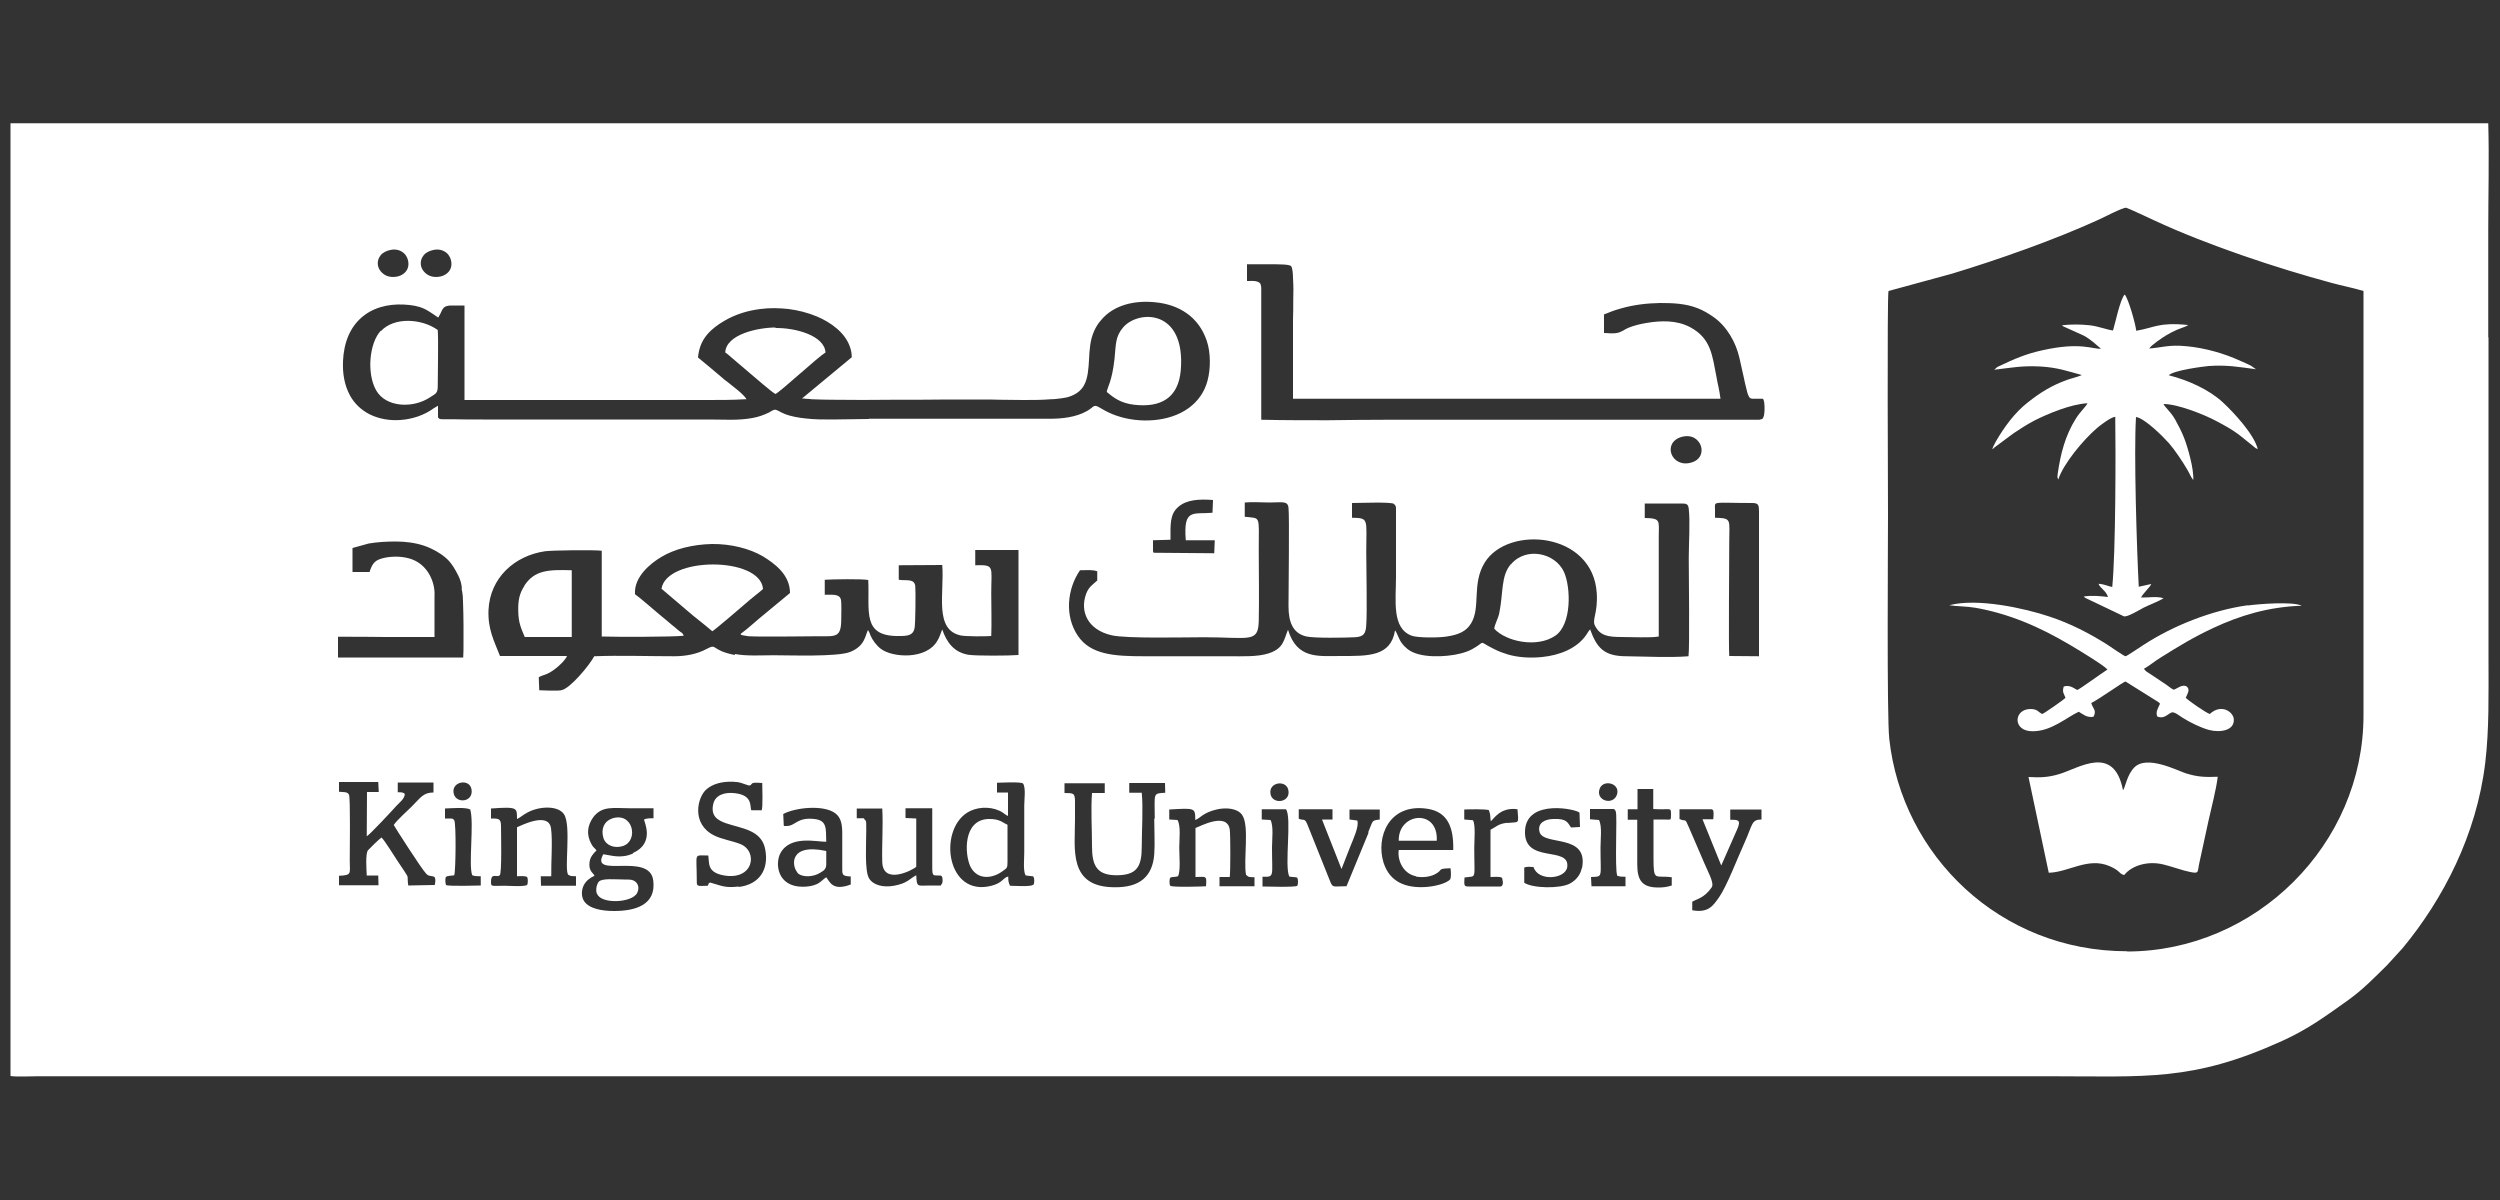 <?xml version="1.0" encoding="UTF-8"?>
<svg xmlns="http://www.w3.org/2000/svg" version="1.1" viewBox="0 0 100 48">
  <rect x="0" y="0" width="100" height="48" fill="#333333" stroke="none"/>
  <defs>
    <style>
      .cls-1 {
        fill: #fff;
      }
    </style>
  </defs>
  <!-- Generator: Adobe Illustrator 28.6.0, SVG Export Plug-In . SVG Version: 1.2.0 Build 709)  -->
  <g>
    <g id="Layer_1">
      <g>
        <path class="cls-1" d="M60.44,22.56c-.41.47-.3,1.12-.47,1.97-.05.23-.18.43-.2.62.47.51,1.7.78,2.44.28.66-.45.63-1.92.35-2.55-.35-.77-1.52-1.02-2.12-.31Z"/>
        <path class="cls-1" d="M39.55,32.76c-1.04.02-.97,1.42-.73,1.91.27.53.87.5,1.32.15.14-.1.16-.11.16-.35v-1.48c-.21-.09-.31-.24-.76-.23Z"/>
        <path class="cls-1" d="M15.23,13.23c-.46.49-.57,1.72-.18,2.39.39.68,1.48.73,2.17.26.2-.14.29-.13.29-.44,0-.59.03-1.79,0-2.24-.64-.46-1.74-.53-2.27.04Z"/>
        <path class="cls-1" d="M31.02,13.1c-.69,0-1.98.27-2.01,1,.1.06.16.13.26.21l.74.63c.16.13.86.75,1.01.82.23-.12,1.71-1.49,2-1.66-.04-.68-1.2-.99-2-.98Z"/>
        <path class="cls-1" d="M47.23,14.83c.21-2.48-1.69-2.44-2.3-1.74-.33.38-.29.71-.35,1.27-.1.91-.29,1.13-.31,1.32.29.24.57.45,1.1.51,1.05.12,1.76-.26,1.86-1.37Z"/>
        <path class="cls-1" d="M24.46,32.75c-.28.1-.44.4-.32.78.1.29.44.42.78.31.64-.21.41-1.41-.47-1.09Z"/>
        <path class="cls-1" d="M31.89,34.91c.21.21.66.16.9.01.13-.08.25-.13.26-.33,0-.14,0-.41,0-.55-1.53-.33-1.37.64-1.15.86Z"/>
        <path class="cls-1" d="M23.88,35.74c.14.44,1.42.38,1.61-.03.08-.17.05-.33-.06-.43-.12-.11-.27-.1-.47-.1-.32,0-.89-.06-1.01.09-.08.1-.13.3-.08.47Z"/>
        <path class="cls-1" d="M20.98,23.43c-.2.3-.26.57-.25,1.02.01.47.11.67.26,1.03h1.88s0-2.67,0-2.67c-.96-.03-1.49,0-1.9.62Z"/>
        <path class="cls-1" d="M30.52,23.55c-.12-1.3-3.86-1.29-4.06,0,.33.28.67.57,1.01.86.34.3.69.55,1.02.84.12-.06,1.32-1.1,1.52-1.27.16-.14.36-.28.51-.42Z"/>
        <path class="cls-1" d="M55.95,33.63h1.52c.07-1.3-1.55-1.13-1.52,0Z"/>
        <path class="cls-1" d="M99.53,13.49v-4.28c0-1.41.04-2.87,0-4.28H.42s0,38.11,0,38.11c.23.04.82.01,1.09.01h80.43c3.9,0,5.75.22,9.34-1.41,1.06-.48,1.75-1,2.64-1.63.6-.43,1.06-.91,1.56-1.4l.63-.69c1.61-1.95,2.95-4.51,3.3-7.41.16-1.36.13-2.73.13-4.16v-12.86ZM47.43,21.61h1.16s-.02.52-.02.52l-2.43-.02s0,0-.02-.07v-.43s.7-.02.7-.02c0-.59-.04-1.03.33-1.33.34-.28.83-.3,1.37-.26l-.02.51c-.77.07-1.17-.19-1.07,1.08ZM16.94,10.21c.1-.11.24-.18.39-.21.21-.05.42,0,.57.15.12.13.18.32.15.5-.04.22-.22.36-.43.41-.2.04-.41.02-.57-.11-.13-.1-.22-.25-.22-.42,0-.12.04-.23.12-.32ZM15.22,10.21c.1-.11.24-.18.39-.21.21-.05.42,0,.57.15.12.13.18.32.15.5-.04.22-.22.36-.43.41-.2.04-.41.02-.57-.11-.13-.1-.22-.25-.22-.42,0-.12.04-.23.12-.32ZM13.52,25.47h.04c.62,0,1.24,0,1.87.01.43,0,.86,0,1.29,0,.15,0,.3,0,.45,0,.05,0,.09,0,.14,0,.02,0,.05,0,.07,0v-1.63s0,0,0,0c.02-.3-.06-.62-.21-.88-.16-.28-.4-.49-.7-.6-.33-.12-.74-.13-1.08-.06-.37.08-.48.19-.6.54v.03s-.69,0-.69,0v-.96s.65-.18.65-.18h0c.35-.06.72-.08,1.08-.08.38,0,.78.05,1.14.17.09.03.18.07.27.11.26.12.54.3.73.51.06.07.12.15.17.23.07.11.13.22.19.34.08.16.15.37.14.55h0s0,.02,0,.02c.02.05.03.18.04.24,0,.08.01.15.01.23.01.31.02.61.02.92,0,.26,0,.53,0,.79,0,.16,0,.33-.01.49v.04s-5.01,0-5.01,0v-.8ZM18.86,31.57c.09.52-.61.59-.71.18-.12-.49.63-.63.71-.18ZM17.37,35.4l-1.04.02c-.06-.42.05-.26-.16-.58-.11-.17-.2-.3-.3-.45-.13-.19-.48-.77-.61-.89-.07.04-.48.44-.54.51-.11.14-.06.78-.05,1.01h.46s.01.39.01.39h-1.58s0-.38,0-.38c.53-.02.43-.09.43-.61,0-.3.03-2.51-.03-2.63-.06-.13-.22-.1-.4-.12v-.39s1.57,0,1.57,0l.02.4h-.47s-.01,1.77-.01,1.77c.09-.03,1.03-1.04,1.2-1.23.1-.11.33-.28.32-.47-.09-.06-.12-.06-.28-.06v-.39s1.43,0,1.43,0v.4c-.41,0-.51.2-.88.57-.18.18-.6.55-.71.73.02.05,1.1,1.74,1.29,1.94.11.12.17.08.3.12.13.03.05.34.05.34ZM17.84,35.4c-.02-.05-.05-.25,0-.32.04-.06.27-.05.33-.07.06-.17.08-2.07,0-2.2-.08-.08-.04-.06-.17-.07-.08,0-.11,0-.2,0v-.4c.26-.01.83-.06,1.01.04.16.55-.08,2.24.08,2.63.13.05.18.03.34.04v.37s-1.33.04-1.39-.02ZM23.03,35.43h-1.39s-.01-.38-.01-.38h.42c-.01-.54.06-1.44-.01-1.92-.1-.69-1.25-.08-1.36-.04v1.96c.08,0,.35-.03.41.04.03.05.03.24,0,.3-.07.09-.76.04-.9.04-.53,0-.55.05-.55-.15,0-.4.23-.16.35-.27.09-.08.05-1.67.05-1.98,0-.3-.12-.29-.4-.29v-.4c1.1-.08,1.03-.02,1.04.42.12-.05.23-.16.4-.25.46-.26,1.23-.31,1.48.06.3.45,0,2.23.17,2.42.11.07.14.05.31.06v.38ZM25.32,34.14c-.49.22-.88.07-1.19.03-.55,1,1.86-.11,2,1.05.12.97-.7,1.22-1.57,1.22-.48,0-1-.09-1.2-.4-.11-.17-.11-.43-.01-.63.09-.17.23-.29.43-.38-.05-.12-.24-.18-.2-.53.02-.22.17-.38.28-.48-.06-.1-.12-.1-.2-.25-.22-.39-.16-.76.07-1.08.35-.47.82-.36,1.46-.36h.95s0,.4,0,.4c-.15,0-.28,0-.38.05,0,.08.45.94-.44,1.34ZM29.55,35.46c-.56.07-.71-.04-1.15-.16-.11.08-.02.01-.09.13-.47.02-.44.03-.44-.27,0-1.07-.14-.94.46-.94.05.29-.06.66.59.79,1.23.24,1.42-.96.69-1.25-.33-.13-.75-.19-1.06-.35-.9-.46-.66-1.51-.3-1.83.25-.22.62-.33,1.08-.31.29.01.33.06.56.13.17.06.13-.04.23-.08.06-.02.29-.01.37,0,0,.23.03.9-.02,1.09h-.42c-.06-.17.06-.59-.63-.68-.43-.06-.81.07-.89.43-.11.48.17.65.51.77.61.21,1.43.26,1.57,1.05.15.8-.23,1.4-1.07,1.5ZM29.39,26.2c-1-.2-.67-.48-1.13-.24-.37.2-.82.29-1.3.29-1.04,0-2.16-.04-3.19,0-.2.37-.97,1.3-1.32,1.36-.13.03-.73.01-.88,0l-.02-.52c.18-.11.31-.07.65-.33.14-.1.42-.36.48-.52h-2.68c-.24-.61-.49-1.07-.46-1.84.06-1.29,1.04-2.17,2.26-2.35.3-.04,1.98-.06,2.27-.02v3.43c.54.02,2.83.02,3.28-.03-.07-.16-.06-.08-.23-.23-.09-.08-.16-.14-.24-.2-.17-.14-.3-.26-.49-.41-.22-.18-.82-.71-.99-.82-.05-.7.63-1.24,1.05-1.49.53-.32,1.24-.5,2.02-.52.76-.01,1.51.18,2.04.49.46.28,1.09.73,1.09,1.47l-.99.82c-.33.26-.66.58-.99.82.06.07-.01.01.08.05l.24.04c.64.03,2.14,0,2.81,0,.69,0,.9.06.9-.7,0-.15.02-.68-.02-.79-.08-.22-.37-.16-.64-.17v-.6c.3-.02,1.51-.04,1.74.01.06,1.26-.27,2.28,1.27,2.24.31,0,.52-.03.58-.3.04-.15.05-1.54.03-1.71-.05-.3-.37-.19-.66-.24v-.58s1.74-.01,1.74-.01c.09,1.13-.34,2.6.75,2.82.21.04.98.04,1.21.02.02-.56,0-1.15,0-1.72,0-1.07.15-1.13-.64-1.11v-.61s1.73,0,1.73,0v4.2c-.35.03-1.69.04-2.01-.01-.57-.1-.86-.49-1.04-1.01,0,0-.01,0-.01.02l-.08.21c-.03.08-.05.13-.1.21-.43.78-1.81.69-2.27.33-.16-.12-.33-.34-.41-.53-.02-.04-.02-.07-.04-.11l-.06-.11c-.11.2-.11.64-.72.88-.52.2-2.39.13-3.06.13-.47,0-1.09.04-1.54-.05ZM34.03,35.38c-.74.28-.84-.12-.98-.29-.12.07-.21.2-.39.28-.16.07-.35.1-.55.1-1.02,0-1.11-.92-.9-1.33.39-.75,1.47-.46,1.84-.47-.02-.51.05-.85-.47-.91-.71-.08-.75.28-1.12.28-.21,0-.05,0-.11-.02l-.02-.46c.48-.26,1.61-.38,2.08-.03.24.18.28.46.28.82v1.28c0,.36-.03.41.34.43v.33ZM37.64,35.42s-.38,0-.46,0c-.48,0-.51.09-.53-.41-.26.13-.34.32-.89.42-.45.08-.84-.03-1-.3-.18-.3-.11-1.38-.11-1.9,0-.53,0-.33-.1-.5h-.28s0-.39,0-.39h1.02c.04.69-.02,1.43,0,2.14.03.94,1.23.32,1.36.19v-1.93s-.43-.02-.43-.02v-.39s1.07,0,1.07,0v2.37c0,.36.05.31.24.32.12.01.07-.02.14.03.05.07.05.31-.03.34ZM41.32,35.39c-.07.09-.78.04-.92.04-.06-.15-.07-.16-.07-.37-.22.05-.21.25-.67.37-1.78.46-2.14-2.17-.98-2.92.36-.23.88-.27,1.3-.08.14.06.22.16.34.21v-.94s-.44,0-.44,0v-.39c.11,0,.95-.05,1.04.03.12.16.05.65.05.88v1.87c0,.28-.05.73.05.92.09.03.08.01.18.03.18.02.11,0,.14.04.04.05.04.25,0,.31ZM34.74,16.76c-.49,0-.97.02-1.46.02-.35,0-.7,0-1.04-.04-.29-.03-.6-.08-.87-.19-.05-.02-.09-.04-.13-.06-.06-.03-.12-.07-.18-.09-.03-.01-.07-.02-.11,0-.03,0-.06.03-.09.04-.03.02-.06.04-.1.06-.21.1-.43.18-.66.22-.28.05-.57.07-.86.07-.3,0-.6-.01-.9-.01-.62,0-1.24,0-1.86,0-1.17,0-2.33,0-3.5,0-1.22,0-2.44,0-3.66,0-.41,0-.82,0-1.23-.01-.12,0-.24,0-.36,0-.03,0-.12,0-.14-.01l-.07-.06v-.47s-.17.1-.17.1h0c-.38.28-.87.44-1.34.47-.41.03-.84-.04-1.21-.22-.34-.17-.62-.43-.8-.76-.23-.42-.3-.9-.28-1.37.03-.72.27-1.42.88-1.86.51-.37,1.16-.46,1.78-.39.29.03.53.1.77.25.12.07.24.16.36.24h.02s.02,0,.02,0h0s0-.02,0-.02c0-.01.01-.03.02-.04.04-.07.07-.13.1-.2.02-.05.05-.09.09-.13.07-.06.16-.07.25-.08.08,0,.16,0,.23,0,.11,0,.23,0,.34,0v3.78s.04,0,.04,0c0,0,0,0,.01,0,.03,0,.06,0,.09,0,.1,0,.2,0,.3,0,.32,0,.65,0,.97,0,.95,0,1.89,0,2.84,0,.9,0,1.81,0,2.71,0,.5,0,1,0,1.5,0,.43,0,.86,0,1.3,0,.48,0,.97,0,1.45-.03h.07s-.04-.06-.04-.06c-.05-.07-.13-.14-.19-.2-.08-.07-.16-.14-.24-.2-.1-.08-.2-.16-.3-.24-.07-.05-.14-.1-.2-.16-.32-.28-.65-.54-.97-.81.03-.34.14-.65.36-.91.19-.23.44-.41.7-.56.44-.26.94-.41,1.44-.47.37-.05.75-.04,1.12,0,.39.05.78.15,1.14.3.56.24,1.14.65,1.33,1.25.04.12.06.25.06.38l-1.99,1.65h.09s.03.01.04.01c.09,0,.17.01.26.02.28.01.56.02.83.02.8.01,1.61.01,2.42,0,.74,0,1.47,0,2.21-.01.45,0,.89,0,1.34,0,.25,0,.49,0,.74.01.31,0,.63.01.94.01.36,0,.72,0,1.08-.03.15,0,.29-.02.44-.04.11-.02.22-.03.32-.07.23-.08.43-.21.56-.43.17-.29.19-.7.21-1.03.02-.4.04-.8.21-1.17.07-.15.15-.29.26-.41.52-.64,1.38-.81,2.17-.73.97.09,1.75.59,2.07,1.54.16.47.16,1.12.03,1.6-.12.45-.38.82-.75,1.09-.78.57-1.98.62-2.88.31-.21-.07-.42-.17-.62-.29-.06-.03-.11-.07-.17-.09-.03-.01-.07-.02-.1-.01-.04.01-.08.04-.11.07-.06.05-.12.09-.19.13-.44.25-.99.31-1.49.31h-7.22ZM46.17,32.75c0,.45.03.99,0,1.42-.07.91-.6,1.33-1.58,1.32-1.87,0-1.59-1.53-1.59-2.71,0-.24,0-.48,0-.72,0-.36-.08-.33-.42-.34v-.39s1.61,0,1.61,0v.39s-.51,0-.51,0c-.05.65,0,1.45,0,2.12,0,.77.18,1.17.98,1.17.82,0,1.01-.35,1.01-1.14,0-.63.06-1.57,0-2.16h-.5s0-.39,0-.39h1.43s.01.39.01.39c-.51.03-.42,0-.42,1.03ZM50.18,35.45h-1.4s0-.37,0-.37h.41c.03-.2.03-1.7,0-1.9-.11-.71-1.18-.13-1.37-.06v1.96c.41,0,.46-.09.42.37-.07.01-1.37.05-1.43-.02-.04-.06-.04-.26,0-.32.08-.05.2-.02.31-.06.11-.2.05-.83.05-1.14,0-.34.07-.87-.07-1.11l-.33-.02v-.4c1.04-.06,1.04-.07,1.04.42.2-.07.3-.29.85-.42.38-.09.83-.05,1.02.21.31.43.05,1.78.16,2.4.11.11.14.09.34.1v.36ZM51.89,35.43c-.06.07-1.29.03-1.39.03v-.39c.49.01.38,0,.38-1.16,0-.33.07-.87-.06-1.11l-.35-.02v-.41s.97,0,.97,0c.24.33-.07,2.26.13,2.69.1.03.25.01.32.05.04.06.04.26,0,.32ZM51.54,31.64c.06.48-.65.54-.72.12-.09-.49.67-.59.72-.12ZM54.75,33.29l-.89,2.16c-.64,0-.53.11-.74-.41l-.82-2.05c-.12-.29-.14-.15-.35-.24v-.38s1.35,0,1.35,0v.41s-.42,0-.42,0l.78,1.98.36-.92c.09-.23.36-.8.27-1.02l-.31-.04v-.4s1.21,0,1.21,0v.4c-.34.05-.25.01-.47.53ZM56.63,35.06c.26.05.56.02.77-.09.36-.19.05-.22.62-.24.02.14.03.34-.01.44-.16.18-.65.29-.98.31-.79.05-1.44-.19-1.69-.98-.31-1.01.21-2.38,1.75-2.15.81.12,1.06.73,1.04,1.65h-2.18c-.06.36.14.94.69,1.05ZM60.3,32.91c-.38.04-.44.16-.68.28v1.89c.13,0,.36-.03.46.03,0,0,.11.32-.06.35h-1.25c-.19,0-.22,0-.19-.36.5-.08.39.14.39-1.18,0-.31.06-.9-.05-1.11l-.35-.03v-.4c.24-.01.78-.02.98.02.08.2.05.23.08.45.11-.07.37-.58,1.07-.48.05.63.07.49-.39.55ZM63.27,34.73c-.06.29-.25.49-.47.61-.38.21-1.48.2-1.83-.03v-.61c.11-.04.23-.03.37-.02.18.59,1.28.49,1.35,0,.11-.87-1.75-.1-1.69-1.45.06-1.31,2.12-.85,2.18-.72l.02.57-.36.02c-.13-.18-.15-.37-.72-.34-.31.01-.63.15-.54.51.14.59,1.98.04,1.7,1.46ZM63.66,35.46l-.02-.38c.49-.02.38.05.38-1.17,0-.34.07-.86-.06-1.11l-.36-.03v-.41s.95,0,.95,0c.07.06.04,0,.08.1.07.15-.05,2.27.06,2.57.11.04.19.04.33.04v.38s-1.37,0-1.37,0ZM63.99,31.54c.15-.38.83-.21.69.24-.15.46-.88.25-.69-.24ZM63.61,25.17c-.06.06-.11.15-.17.24-.38.54-1.07.8-1.75.87-.46.05-.96.02-1.37-.1-.2-.06-.36-.12-.54-.21-.72-.35-.29-.33-.9,0-.15.08-.3.13-.46.17-.58.15-1.66.2-2.12-.18-.32-.26-.34-.46-.44-.65-.05-.1-.02-.04-.06-.09-.17,1.05-1.08,1.02-2.18,1.02-.9,0-1.74.13-2.1-1.05-.17.41-.17.74-.76.94-.44.15-1.1.12-1.6.12-1.14,0-2.27,0-3.41,0-1.17,0-2.12-.06-2.63-.81-.55-.8-.43-1.89.08-2.63.29,0,.47-.03.69.04v.37c-.17.16-.33.24-.44.52-.27.72.06,1.45,1.01,1.67.59.14,2.92.08,3.69.08,1.83,0,2.18.24,2.2-.65.02-.88,0-1.94,0-2.84,0-1.43.09-1.25-.56-1.33v-.57c.29-.03.69,0,.99,0,.5,0,.73-.08.76.21.04.37,0,3.28,0,3.94,0,.64.18,1.09.72,1.21.32.07,1.54.05,1.93.03.36-.02.44-.14.46-.49.04-.54,0-2.32,0-2.93,0-1.31.12-1.35-.57-1.36v-.59c.3,0,1.51-.05,1.67.03.1.09.09.12.09.29v2.62c0,.96-.18,2.07.63,2.37.26.09,1.12.08,1.4.03.48-.07.78-.21.97-.52.4-.65.02-1.58.55-2.44.93-1.5,4.32-1.23,4.48,1.22.05.82-.2,1.06-.07,1.31.2.39.5.45,1.06.45.36,0,1.18.04,1.49-.02v-3.99c0-.64.1-.74-.56-.75v-.58s1.51,0,1.51,0c.17,0,.23.04.25.21.06.52,0,1.41,0,1.97,0,.63.04,3.57-.01,3.93-.72.06-1.74.01-2.49,0-.91,0-1.18-.36-1.44-1.06ZM67.25,17.48c.21-.06.44-.05.61.1.14.12.22.3.2.48-.02.23-.19.38-.4.44-.8.24-1.19-.78-.41-1.02ZM66.33,35.5c-.65,0-.84-.29-.84-.93,0-.59,0-1.19,0-1.78h-.38s0-.42,0-.42h.39s0-.81,0-.81h.63s0,.8,0,.8c.69.05.71-.1.71.21,0,.27,0,.21-.26.21h-.44c0,.51,0,1.01,0,1.51,0,1,.05.71.73.8v.33c-.2.06-.32.08-.54.08ZM70.46,32.78c-.41,0-.35.2-.68.93-.27.59-.7,1.72-1.01,2.17-.24.34-.43.65-1.08.53v-.34c.17-.11.48-.14.78-.58.11-.17-.16-.63-.3-.97l-.62-1.44c-.17-.4-.1-.19-.37-.32v-.39s1.19,0,1.19,0c.15,0,.2-.03.16.4h-.43s.75,1.85.75,1.85l.66-1.5c.13-.33,0-.33-.3-.33v-.41s1.25,0,1.25,0v.41ZM68.6,20.71v-.32c0-.37-.15-.27,1.49-.27.25,0,.27.09.27.33v5.8s-1.19-.01-1.19-.01c-.03-.33,0-3.92,0-4.57,0-.9.11-.94-.56-.96ZM70.51,16.74h0s0,0,0,0c-.03.03-.1.04-.14.05-.07,0-.14,0-.2,0-.06,0-.12,0-.19,0-.04,0-.08,0-.12,0h-14.4c-.78,0-1.56.01-2.34.02-.88,0-1.76,0-2.64-.02h-.03s0-.03,0-.03c0-.03,0-.07,0-.11,0-.06,0-.12,0-.18,0-.18,0-.36,0-.54,0-.5,0-1.01,0-1.51,0-.46,0-.92,0-1.38,0-.29,0-.58,0-.87,0-.11,0-.22,0-.34,0-.08,0-.17,0-.25,0-.08,0-.2-.06-.26-.04-.04-.1-.06-.15-.07-.1-.02-.22-.01-.32-.01h-.04s0-.67,0-.67h.04s.07,0,.11,0c.07,0,.13,0,.2,0,.18,0,.36,0,.54,0s.37,0,.55.01c.07,0,.27.02.32.06h0s0,0,0,0c.07.07.08.39.08.49.02.29.02.59.01.88,0,.26,0,.52-.01.77,0,.17,0,.34,0,.51,0,.89,0,1.77,0,2.66h17.1c-.02-.16-.05-.32-.08-.47-.03-.13-.06-.27-.08-.4-.17-.85-.21-1.54-1.05-1.99-.54-.29-1.18-.27-1.76-.17-.24.04-.49.1-.71.19-.06.03-.12.05-.17.09-.04.02-.09.05-.14.07-.08.04-.15.05-.23.06-.13.01-.28,0-.41-.01h-.03s0-.75,0-.75h.02c.21-.09.43-.17.65-.23.52-.15,1.04-.21,1.58-.22.51,0,1.02.02,1.5.21.23.09.43.21.63.35.54.38.9,1.02,1.04,1.65.06.25.11.51.17.76.03.16.07.32.11.48.02.08.04.18.08.26.02.04.04.08.08.1.04.02.1.02.14.02.09,0,.17,0,.26,0,.02,0,.05,0,.07,0,.02,0,.03,0,.04.01,0,0,0,0,0,.01,0,0,0,0,0,0h0s0,0,0,0c.07.1.07.62,0,.73ZM85.08,38.05c-5.08,0-9-3.83-9.51-8.5-.1-.93-.05-7.85-.05-8.94,0-.43-.04-8.79.02-8.97l2.53-.69c1.85-.56,4.12-1.36,5.87-2.16.18-.08.98-.5,1.11-.48.04,0,1,.45,1.13.51,2.08.97,4.87,1.9,7.1,2.5.4.11.87.2,1.26.32v16.97c0,5.17-4.31,9.44-9.45,9.45Z"/>
        <path class="cls-1" d="M79.75,17.92l.78-.58c.25-.17.56-.37.85-.52.49-.25,1.45-.66,2.12-.69-.05.12-.28.32-.47.62-.42.67-.61,1.41-.72,2.19-.01.09-.03.16.02.24.21-.64,1-1.58,1.53-2.04.11-.1.56-.45.75-.47.02,1.34.02,5.4-.12,6.81-.2-.04-.3-.11-.55-.13.07.19.3.27.38.53-.34-.04-.63-.07-.97-.02l.05.05s.01,0,.02.01l1.53.73c.13.05.58-.23.79-.34.19-.1.66-.28.8-.38-.25-.09-.62-.02-.9-.03.1-.19.37-.42.41-.54l-.5.11c-.08-1.53-.2-5.38-.11-6.79.35.05,1.08.78,1.32,1.05.22.25.55.74.74,1.07.08.13.13.28.23.4.03-.45-.23-1.35-.38-1.72-.1-.25-.24-.51-.35-.71-.2-.34-.4-.47-.46-.61.59,0,1.66.44,2.09.67.86.45.91.55,1.54,1.05.09.07.03.04.14.08-.15-.59-.95-1.45-1.39-1.86-.56-.52-1.39-.89-2.17-1.09.2-.2,1.38-.35,1.6-.37.75-.05,1.21.04,1.89.13l-.2-.14c-.09-.04-.15-.08-.23-.11-.16-.07-.3-.13-.46-.2-.66-.27-1.44-.46-2.16-.49-.5-.02-.79.08-1.22.11.07-.13.53-.44.7-.54.13-.08.26-.14.41-.21l.34-.13s.04-.02.04-.02c.06-.03.03-.01.06-.04-1.18-.12-1.34.11-2.07.23-.04-.32-.31-1.26-.46-1.45-.18.16-.4,1.23-.47,1.44-.28-.04-.58-.17-.94-.21-.39-.04-.72-.04-1.1,0,0,0,.02,0,.02.02,0,.01.02.01.02.02l.82.37c.3.16.47.34.7.53-.35.02-.82-.28-2.34.06-.65.14-1.14.35-1.72.63-.05.02-.07.03-.1.05l-.11.1c.68-.08,1.1-.17,1.85-.13.68.04,1.06.18,1.65.34-.1.06-.47.15-.6.2-.61.22-1.07.51-1.55.89-.52.4-.95.99-1.28,1.56l-.11.21c-.05.13.02-.03-.04.11,0,0,.02-.02.03-.01Z"/>
        <path class="cls-1" d="M87.48,30.95c-.38-.12-1.6-.77-2.11-.25-.3.31-.35.78-.45.91-.36-1.86-1.77-.88-2.54-.65-.43.13-.75.15-1.24.12l.81,3.83c.8-.02,1.56-.63,2.42-.27.12.05.2.09.3.16.14.1.13.16.3.2.29-.37.93-.58,1.57-.42.28.07.54.16.82.24.63.16.53.11.6-.24.12-.57.25-1.16.38-1.75.12-.55.3-1.21.37-1.76-.49.02-.8.01-1.25-.13Z"/>
        <path class="cls-1" d="M89.91,24.21c-1.44.2-3,.82-4.19,1.6-.1.06-.65.44-.7.44-.05,0-.62-.39-.72-.46-.73-.46-1.48-.85-2.33-1.13-.98-.33-2.89-.75-4-.45.34.05.69.04,1.04.1.3.05.64.13.92.21,1.41.4,2.54,1.05,3.74,1.81.17.11.5.32.63.45-.24.15-1.07.76-1.21.82-.17-.09-.3-.21-.54-.14-.07.23,0,.27.07.45-.04.06-.83.61-.93.65-.16-.07-.18-.2-.47-.2-.68,0-.73.9.09.89.75,0,1.34-.55,1.84-.78.16.09.32.25.59.2.14-.27-.03-.32-.09-.55.28-.13,1.3-.86,1.37-.86l1.31.82c.06.05.03.02.07.07-.06.15-.19.32-.11.51.27.11.39-.08.57-.16.11-.05.34.15.46.22.29.18.71.39,1.05.48.43.11,1.03.03.98-.45-.03-.27-.49-.62-.96-.19-.17-.06-.85-.53-.96-.65.05-.13.19-.31.05-.44-.17-.13-.4.08-.53.12-.11-.05-.22-.15-.31-.21l-.6-.4c-.13-.09-.22-.12-.28-.23.2-.11.45-.32.67-.45.68-.43,1.34-.83,2.12-1.19,1.03-.48,2.18-.84,3.52-.88-.36-.18-1.72-.07-2.17-.01Z"/>
      </g>
    </g>
  </g>
</svg>